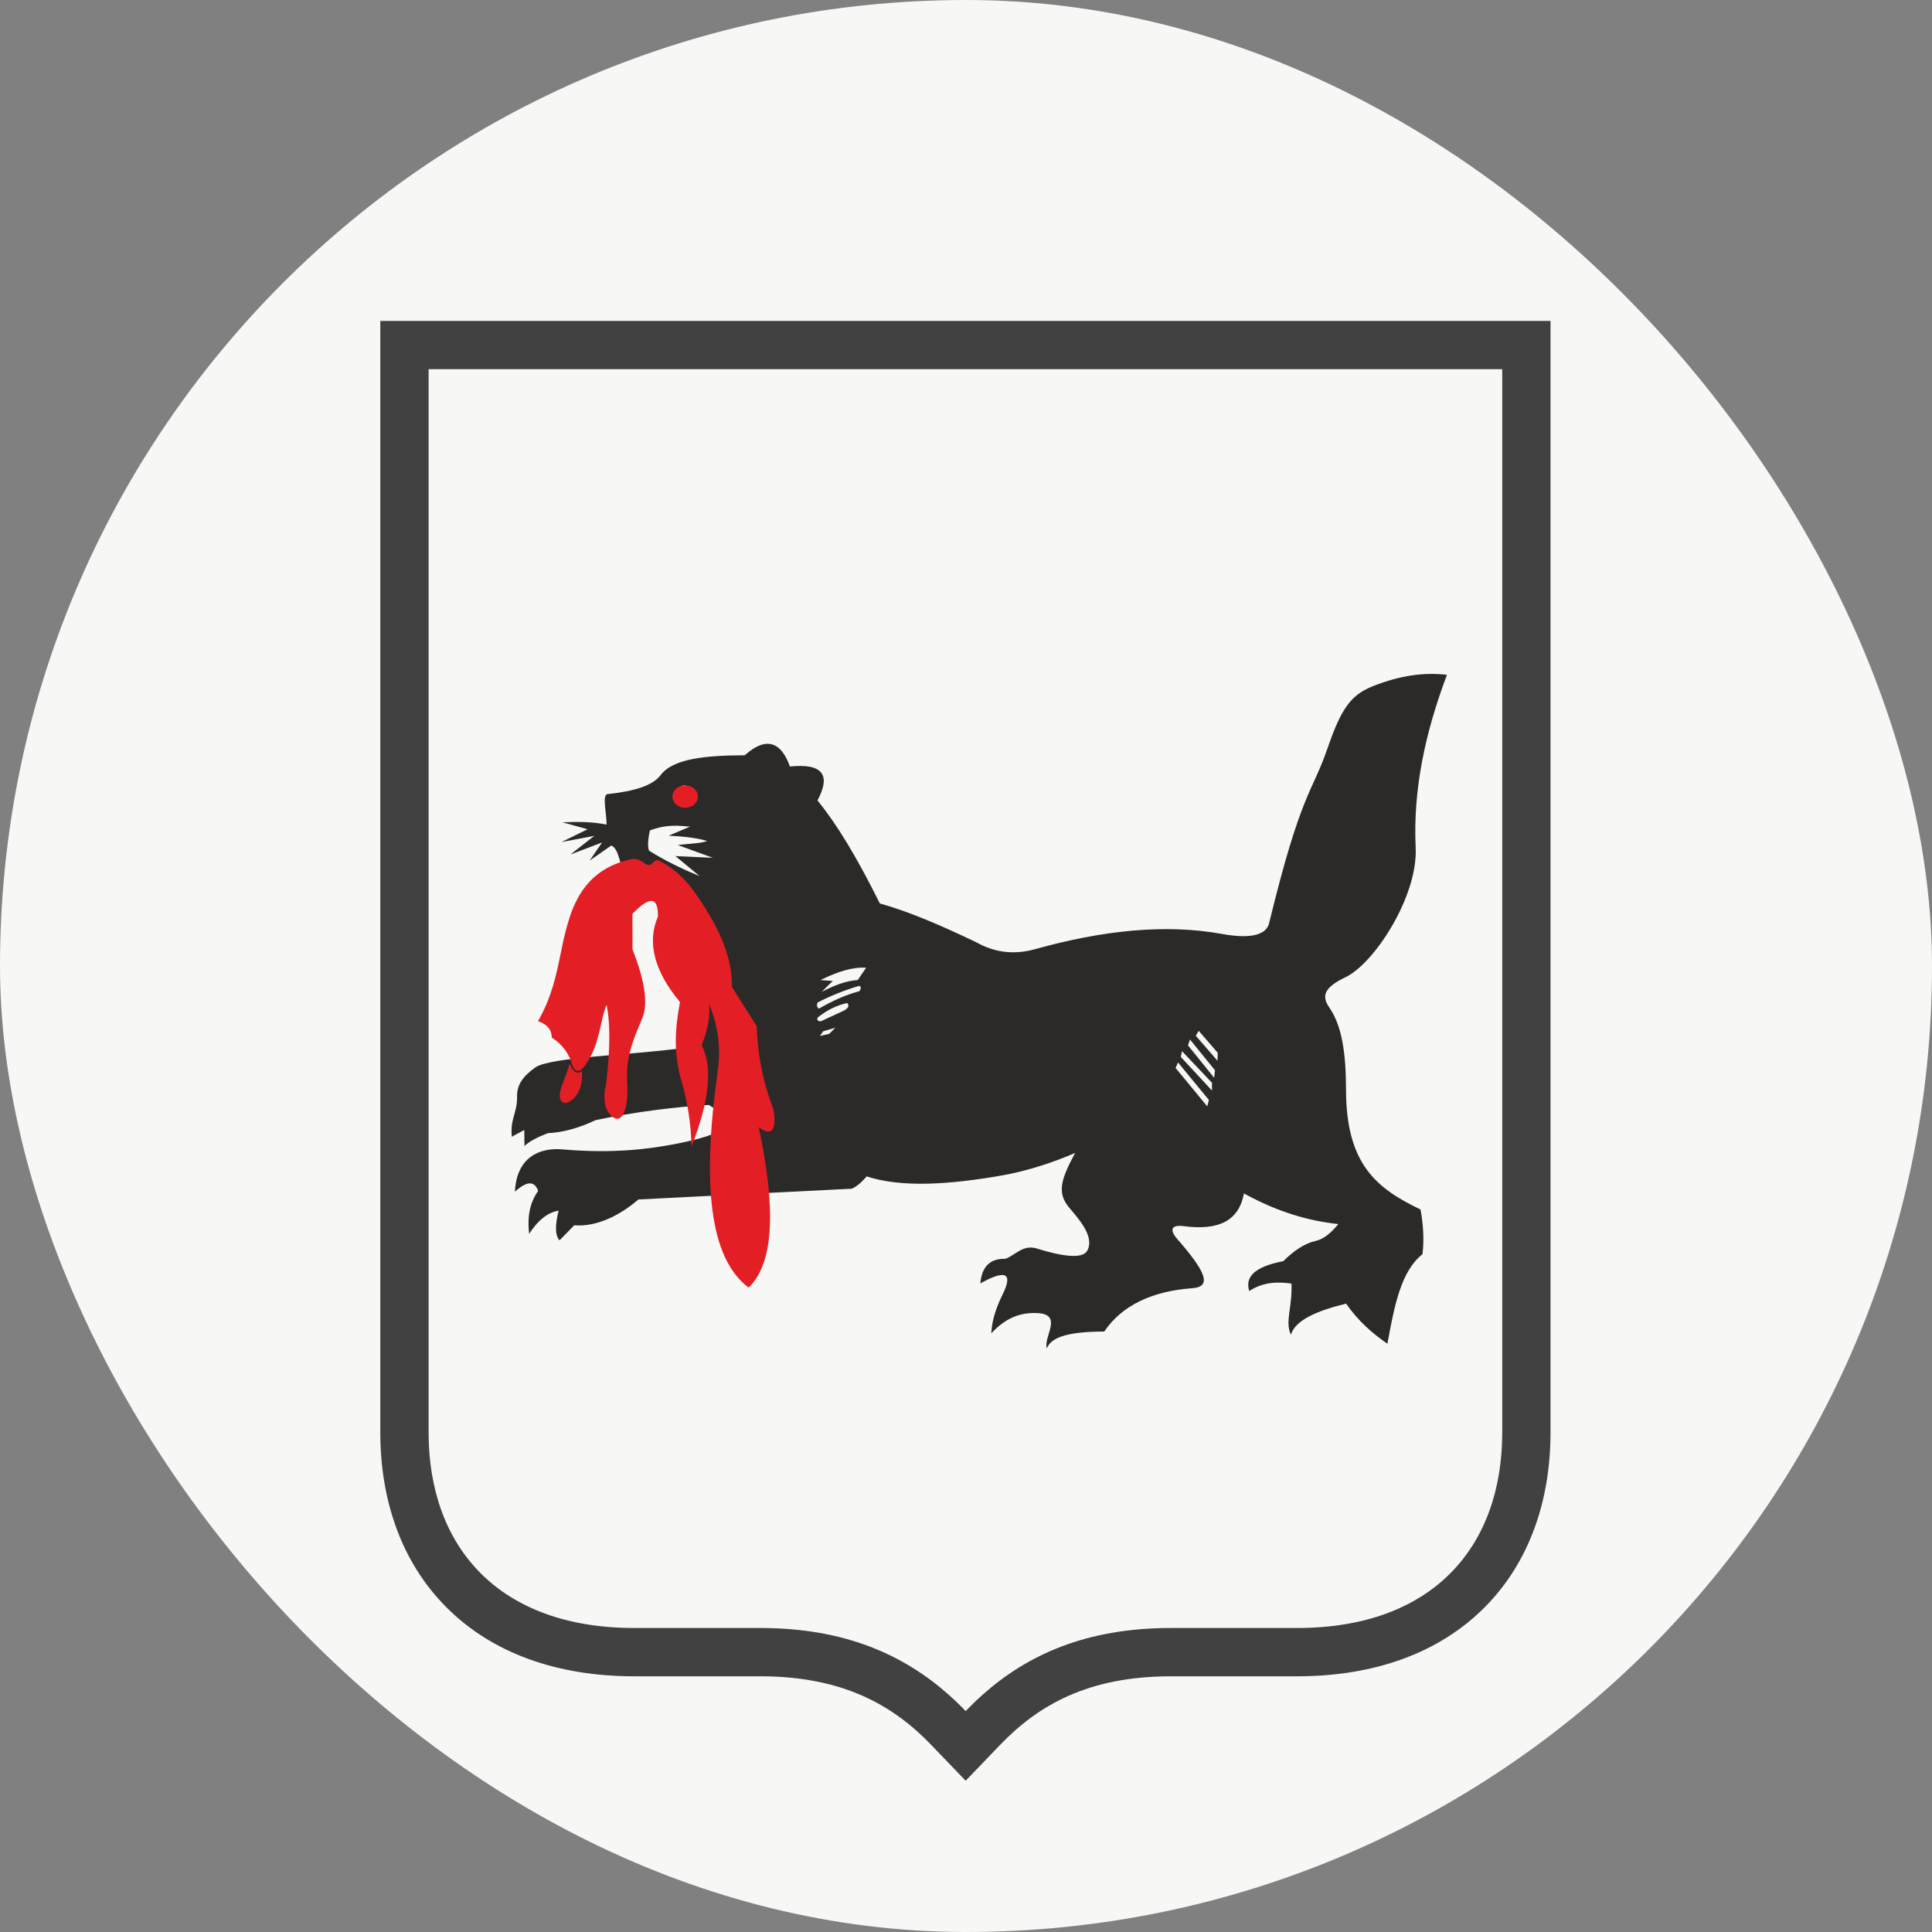<svg width="40" height="40" viewBox="0 0 40 40" fill="none" xmlns="http://www.w3.org/2000/svg">
<rect x="0" y="0" width="40" height="40" fill="#808080" stroke="none"/>
<rect width="40" height="40" rx="20" fill="#F7F7F5"/>
<g clip-path="url(#clip0_3572_3459)">
<path fill-rule="evenodd" clip-rule="evenodd" d="M32.102 6.644V29.658C32.102 31.046 31.676 32.334 30.739 33.277C29.798 34.223 28.457 34.706 26.854 34.706H24.241C22.52 34.706 21.49 35.312 20.713 36.119L19.993 36.868L19.272 36.119C18.497 35.313 17.457 34.706 15.745 34.706H13.132C11.529 34.706 10.186 34.224 9.244 33.279C8.303 32.337 7.874 31.049 7.874 29.658V6.644H32.102ZM19.641 35.087C18.727 34.276 17.512 33.706 15.745 33.706H13.132C10.328 33.706 8.874 32.033 8.874 29.658V7.644H31.102V29.658C31.102 32.03 29.658 33.706 26.854 33.706H24.241C22.468 33.706 21.26 34.274 20.349 35.083C20.225 35.193 20.107 35.308 19.993 35.426C19.881 35.309 19.764 35.196 19.641 35.087Z" fill="#414141"/>
<path fill-rule="evenodd" clip-rule="evenodd" d="M11.634 17.025C11.949 17.013 12.26 17.009 12.558 17.073C12.563 16.862 12.463 16.468 12.572 16.442C13.134 16.382 13.512 16.267 13.677 16.048C13.934 15.705 14.612 15.64 15.419 15.637C15.864 15.239 16.173 15.359 16.354 15.87C17.023 15.801 17.213 16.034 16.925 16.572C17.325 17.064 17.725 17.719 18.217 18.706C18.839 18.877 19.529 19.182 20.207 19.506C20.614 19.736 21.021 19.765 21.428 19.652C22.806 19.268 24.113 19.119 25.31 19.338C25.945 19.453 26.224 19.333 26.276 19.112C26.938 16.391 27.164 16.425 27.485 15.493C27.768 14.67 27.966 14.389 28.425 14.206C29.006 13.976 29.496 13.918 29.958 13.971C29.506 15.169 29.253 16.351 29.31 17.551C29.358 18.55 28.461 19.943 27.856 20.233C27.423 20.44 27.354 20.615 27.518 20.853C27.78 21.232 27.866 21.777 27.868 22.562C27.87 24.104 28.499 24.604 29.41 25.041C29.465 25.324 29.489 25.665 29.451 25.967C29.006 26.316 28.868 27.036 28.725 27.821C28.423 27.614 28.116 27.348 27.87 26.99C27.261 27.139 26.814 27.334 26.728 27.634C26.597 27.367 26.761 27.055 26.738 26.575C26.447 26.534 26.155 26.541 25.864 26.729C25.774 26.443 25.966 26.227 26.569 26.111C26.783 25.9 27.004 25.744 27.242 25.691C27.406 25.655 27.559 25.526 27.709 25.343C27.099 25.278 26.457 25.096 25.755 24.709C25.648 25.276 25.233 25.482 24.505 25.386C24.248 25.353 24.205 25.463 24.379 25.658C24.943 26.306 25.112 26.64 24.684 26.671C23.86 26.731 23.23 27.024 22.863 27.567C22.242 27.571 21.771 27.646 21.675 27.917C21.592 27.682 22.035 27.201 21.456 27.185C21.133 27.175 20.828 27.276 20.524 27.605C20.535 27.334 20.628 27.062 20.764 26.788C20.995 26.316 20.766 26.308 20.297 26.572C20.328 26.222 20.5 26.054 20.812 26.063C21.023 25.989 21.164 25.773 21.445 25.843C22.032 26.027 22.42 26.063 22.511 25.893C22.67 25.595 22.323 25.228 22.128 24.992C21.866 24.678 21.99 24.375 22.259 23.871C21.825 24.058 21.292 24.238 20.769 24.332C19.641 24.531 18.66 24.591 17.944 24.356C17.82 24.498 17.715 24.582 17.63 24.611L13.217 24.834C12.839 25.16 12.36 25.405 11.889 25.369L11.585 25.679C11.492 25.578 11.489 25.374 11.566 25.064C11.354 25.101 11.149 25.245 10.956 25.545C10.909 25.168 10.982 24.882 11.142 24.656C11.066 24.443 10.906 24.45 10.661 24.673C10.694 23.972 11.154 23.753 11.651 23.797C12.703 23.89 13.462 23.785 13.986 23.684C15.407 23.41 15.112 23.148 14.676 22.877C13.998 22.913 13.093 23.028 12.329 23.192C11.984 23.357 11.644 23.448 11.349 23.46C11.123 23.544 10.949 23.636 10.859 23.727L10.854 23.396L10.725 23.465L10.597 23.535C10.559 23.168 10.706 23.045 10.706 22.718C10.694 22.457 10.835 22.277 11.082 22.101C11.389 21.885 13.053 21.845 14.06 21.708L14.8 20.505L14.045 18.74L12.946 18.202C12.848 17.969 12.822 17.568 12.655 17.506L12.208 17.818L12.465 17.443L11.811 17.691L12.303 17.306L11.625 17.434L12.165 17.169L11.639 17.023L11.634 17.025ZM13.455 17.193C13.803 17.064 14.022 17.093 14.286 17.114L13.843 17.302C14.176 17.318 14.452 17.352 14.638 17.412C14.512 17.465 14.236 17.467 14.034 17.496L14.759 17.76L13.983 17.724L14.486 18.14C14.131 17.993 13.779 17.827 13.436 17.611C13.398 17.494 13.427 17.328 13.455 17.196V17.193ZM14.179 16.257C14.238 16.264 14.274 16.36 14.26 16.468C14.245 16.576 14.183 16.66 14.124 16.651C14.064 16.644 14.029 16.547 14.043 16.439C14.057 16.331 14.119 16.247 14.179 16.257ZM16.987 20.291C17.351 20.113 17.658 20.017 17.932 20.036L17.758 20.291C17.515 20.305 17.265 20.404 17.011 20.536L17.242 20.31L16.985 20.291H16.987ZM16.925 20.757C17.199 20.615 17.484 20.502 17.782 20.413C17.837 20.418 17.829 20.457 17.796 20.521C17.475 20.605 17.218 20.735 16.949 20.884C16.916 20.846 16.904 20.819 16.925 20.757ZM16.935 21.062C17.137 20.901 17.339 20.81 17.541 20.766C17.587 20.817 17.568 20.867 17.484 20.918L16.999 21.143C16.92 21.155 16.904 21.093 16.937 21.059L16.935 21.062ZM17.042 21.352L17.294 21.278L17.168 21.405L16.975 21.448L17.044 21.35L17.042 21.352ZM24.819 21.343L25.212 21.797L25.207 21.962L24.758 21.444L24.819 21.34V21.343ZM24.636 21.52L25.155 22.159L25.138 22.315L24.596 21.643L24.636 21.523V21.52ZM24.472 21.763L25.093 22.418V22.579L24.448 21.883L24.472 21.763ZM24.391 21.998L25.029 22.774L24.995 22.906L24.339 22.111L24.391 21.996V21.998Z" fill="#2B2A29"/>
<path d="M13.077 17.787C12.298 17.955 11.972 18.447 11.787 19.011H11.789C11.705 19.265 11.655 19.51 11.605 19.757C11.514 20.198 11.423 20.643 11.139 21.143C11.325 21.203 11.42 21.316 11.425 21.482C11.646 21.624 11.787 21.818 11.851 22.063C11.941 22.267 12.06 22.19 12.241 21.847C12.345 21.646 12.4 21.406 12.447 21.197C12.482 21.038 12.514 20.897 12.56 20.807C12.627 21.146 12.643 21.624 12.553 22.411C12.472 22.759 12.515 23.004 12.698 23.134C12.889 23.268 13.015 22.925 12.986 22.447C12.958 21.926 13.062 21.628 13.296 21.086C13.431 20.764 13.334 20.262 13.096 19.659L13.093 18.922C13.453 18.545 13.629 18.564 13.622 18.977C13.386 19.52 13.557 20.125 14.079 20.747C13.974 21.302 13.938 21.811 14.119 22.418C14.233 22.822 14.307 23.256 14.317 23.737C14.678 22.819 14.766 22.106 14.528 21.638C14.645 21.34 14.714 21.052 14.676 20.781C14.833 21.146 14.94 21.607 14.859 22.183C14.536 24.488 14.678 26.039 15.499 26.659C16.042 26.14 16.056 24.964 15.709 23.338C15.98 23.532 16.083 23.41 16.014 22.973C15.804 22.414 15.692 21.909 15.666 21.244L15.154 20.433C15.162 19.76 14.847 19.153 14.44 18.557C14.252 18.279 14.019 18.01 13.646 17.82C13.588 17.791 13.553 17.826 13.518 17.86C13.501 17.877 13.483 17.895 13.462 17.904C13.421 17.923 13.378 17.895 13.327 17.86C13.262 17.817 13.183 17.764 13.077 17.787Z" fill="#E31E24"/>
<path d="M12.049 22.171C11.953 22.26 11.863 22.186 11.794 22.022H11.792C11.758 22.157 11.718 22.257 11.682 22.349C11.654 22.418 11.629 22.483 11.608 22.555C11.546 22.779 11.646 22.906 11.815 22.793C12.015 22.661 12.068 22.392 12.049 22.171Z" fill="#E31E24"/>
<path d="M14.186 16.725C14.332 16.725 14.45 16.621 14.45 16.492C14.45 16.364 14.332 16.259 14.186 16.259C14.04 16.259 13.922 16.364 13.922 16.492C13.922 16.621 14.04 16.725 14.186 16.725Z" fill="#E31E24"/>
</g>
<defs>
<clipPath id="clip0_3572_3459">
<rect width="26" height="31" fill="white" transform="translate(7 6)"/>
</clipPath>
</defs>
</svg>
